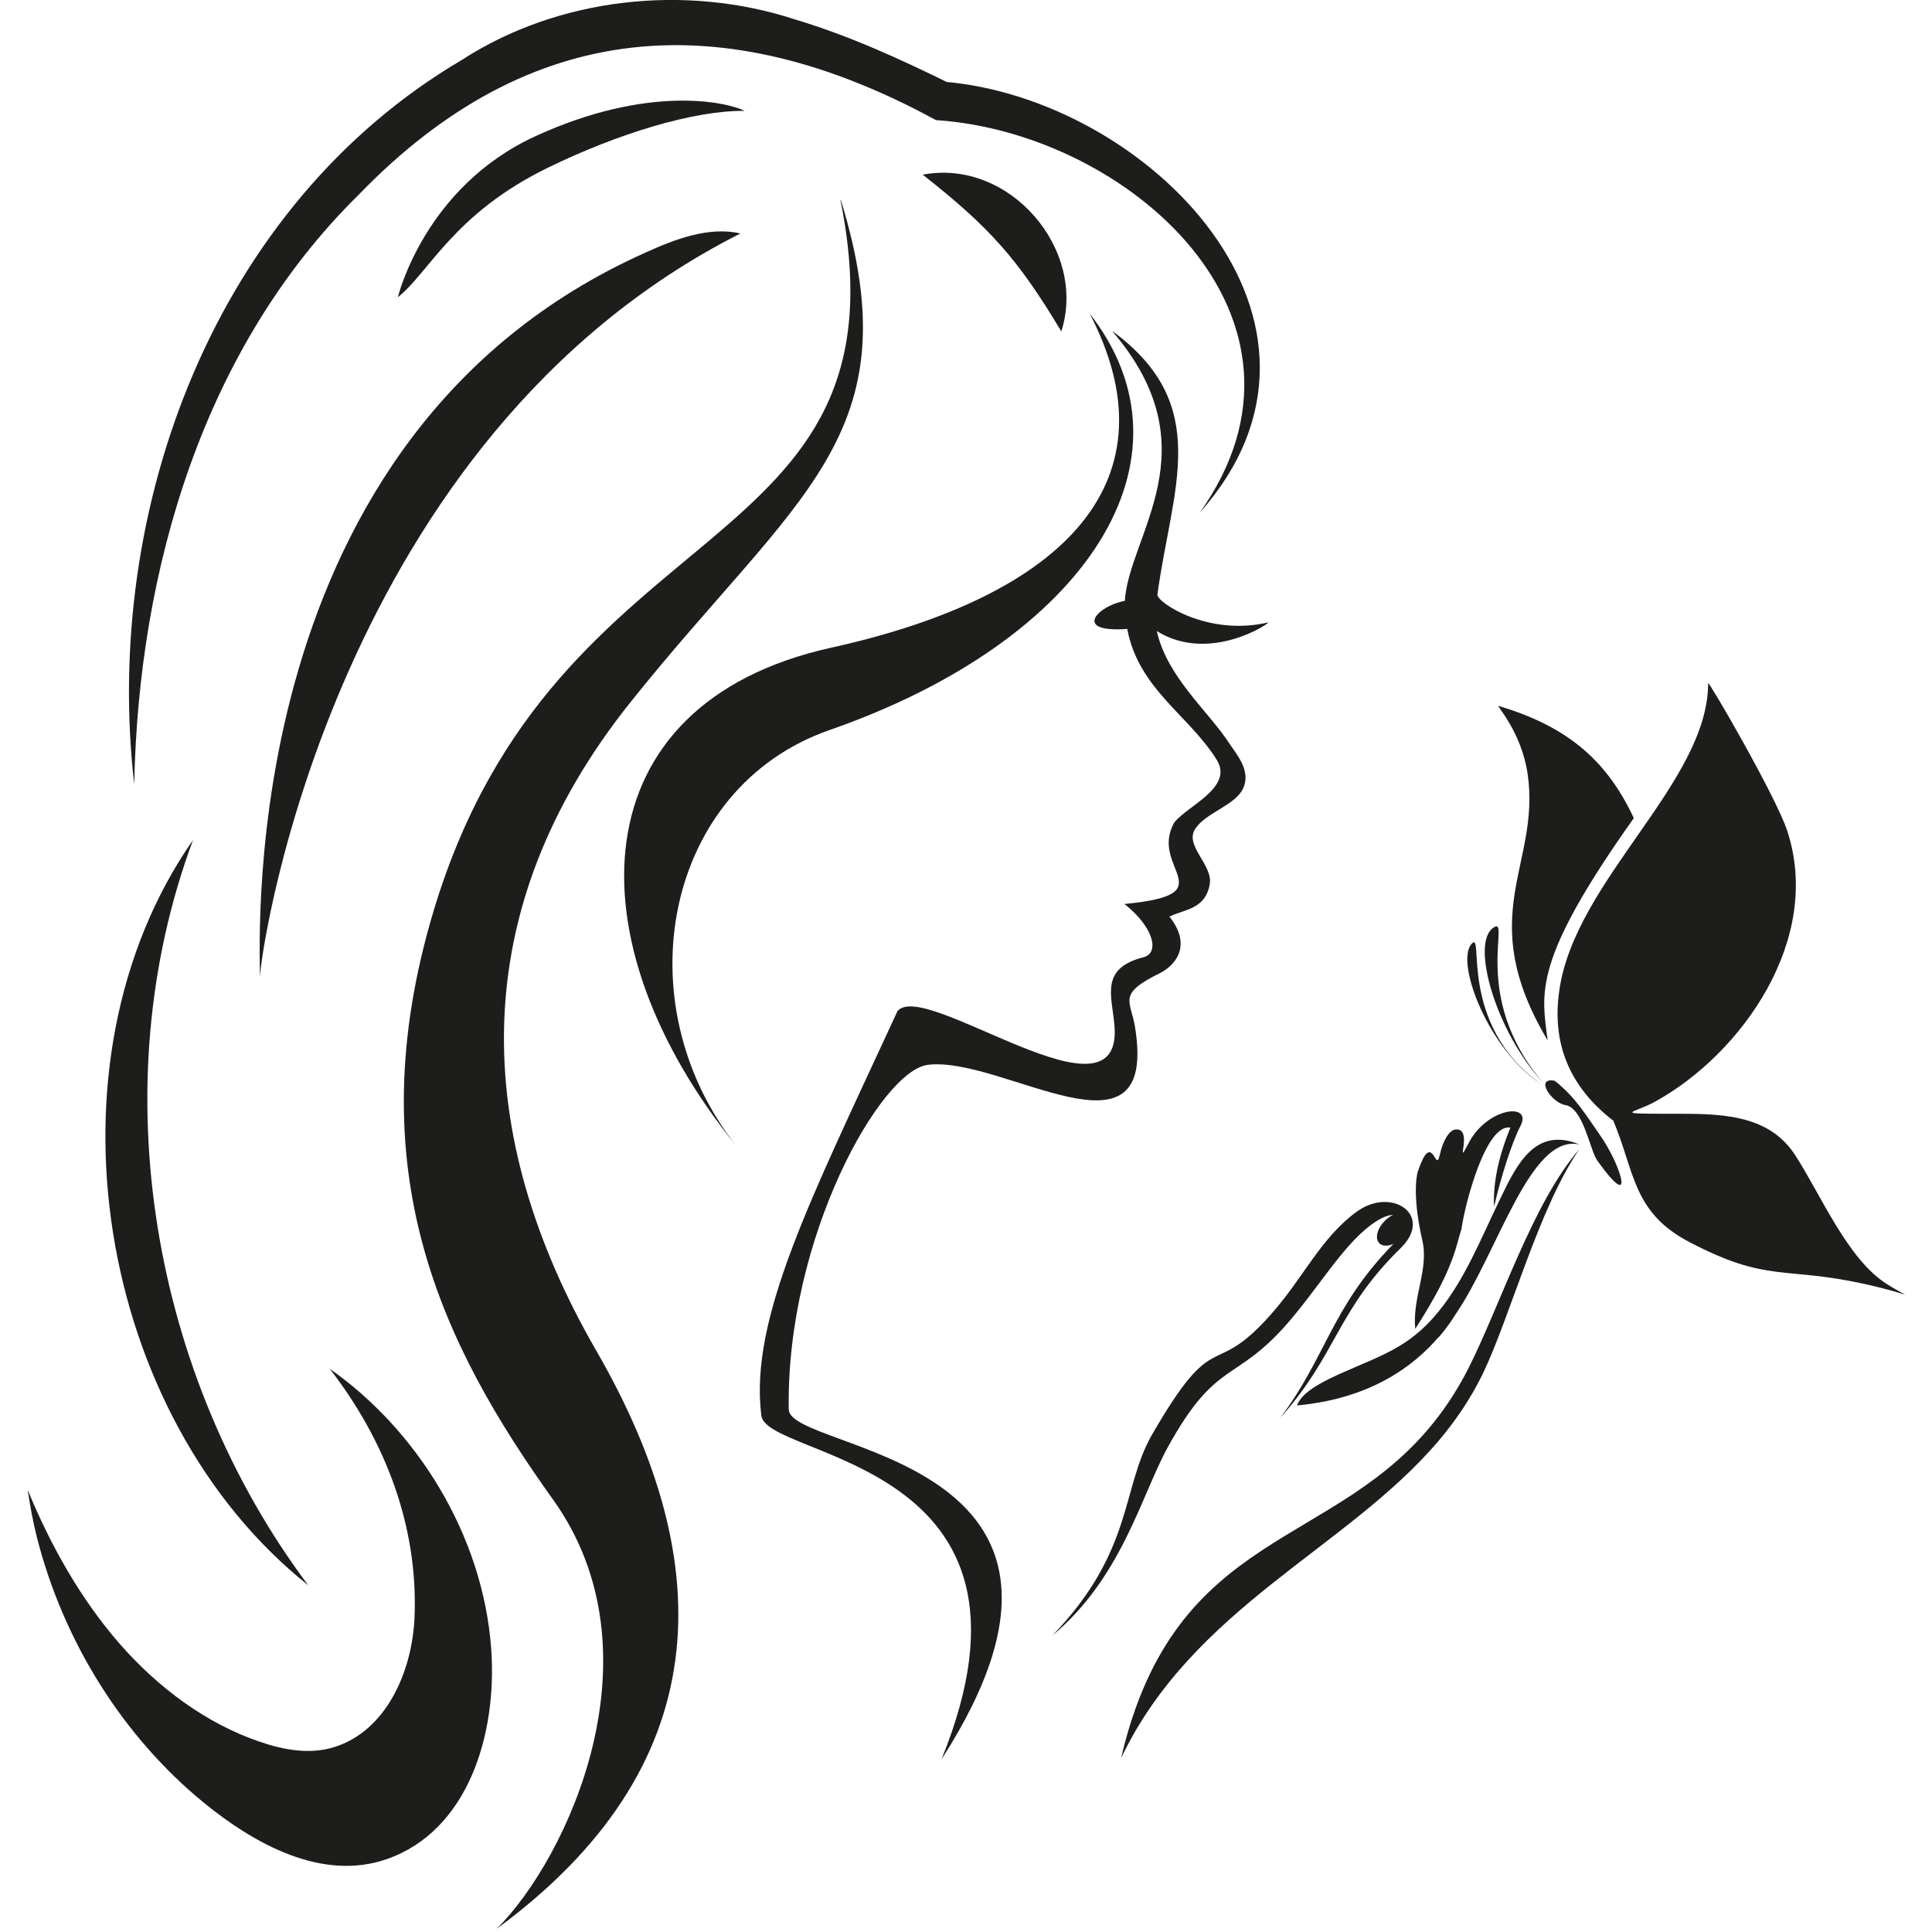 <?xml version="1.0" encoding="UTF-8"?> <svg xmlns="http://www.w3.org/2000/svg" width="550" height="550" viewBox="0 0 550 550" fill="none"><g clip-path="url(#clip0_67_552)"><g clip-path="url(#clip1_67_552)"><path fill-rule="evenodd" clip-rule="evenodd" d="M316.693 94.345C345.278 127.752 321.516 151.953 320.2 171.068C312.572 172.383 305.031 180.187 320.902 179.047C324.146 196.145 338.351 203.51 346.33 216.224C351.328 224.116 338.176 229.289 334.317 234.112C326.864 247.177 349.311 254.542 320.113 257.348C328.53 264.012 330.196 271.377 325.461 272.517C313.273 275.674 316.43 283.214 317.219 291.457C320.376 322.847 263.119 278.392 255.49 287.862C230.588 341.787 213.315 375.457 216.734 402.99C218.313 415.528 302.839 415.265 268.029 500.844C324.059 413.775 224.801 413.512 224.538 401.236C223.749 352.309 250.843 304.521 264.259 303.118C285.653 300.663 329.933 333.632 323.094 292.246C321.866 284.793 318.008 283.039 330.109 277.077C334.23 275.06 339.666 269.448 332.915 260.943C337.123 258.838 343.173 258.926 344.401 251.648C345.278 246.3 337.386 240.863 340.105 236.216C342.998 231.306 351.766 229.377 353.958 224.291C356.063 219.469 352.293 215.085 350.1 211.84C344.05 202.458 332.301 192.901 329.319 179.66C344.576 189.13 362.201 176.942 360.973 177.205C343.7 181.239 329.144 171.331 329.495 169.226C333.616 138.975 345.366 115.389 316.781 94.345" fill="#1D1D1B"></path><path fill-rule="evenodd" clip-rule="evenodd" d="M93.625 389.488C118.527 406.85 137.466 436.837 139.834 469.368C141.588 493.744 133.258 521.188 110.109 529.255C91.696 535.656 72.405 524.959 57.938 513.122C35.228 494.533 18.13 467.614 10.501 437.626C9.361 433.155 8.572 428.595 7.871 424.123C14.447 440.082 22.952 455.163 34 467.877C45.048 480.503 58.727 490.675 73.984 495.848C80.823 498.215 88.276 499.531 95.203 497.339C109.846 492.779 117.299 476.032 118.001 460.599C119.141 434.031 109.32 409.568 93.8 389.576" fill="#1D1D1B"></path><path fill-rule="evenodd" clip-rule="evenodd" d="M299.593 465.597C319.41 449.024 324.846 425.788 332.474 411.934C346.328 386.857 351.502 393.872 366.408 376.861C375.264 366.69 382.103 354.853 390.17 348.803C399.64 341.7 401.657 348.978 396.308 354.502C379.034 372.302 377.456 386.419 364.479 403.605C380.7 385.454 380.525 373.091 398.763 355.291C408.233 345.997 396.22 337.667 386.224 344.945C375.965 352.398 371.055 363.796 361.761 374.231C344.838 393.346 346.328 376.598 328.003 408.339C319.147 423.684 322.829 441.484 299.593 465.597Z" fill="#1D1D1B"></path><path fill-rule="evenodd" clip-rule="evenodd" d="M402.799 378.441C405.693 373.969 407.885 370.199 409.551 367.042C414.461 357.66 414.9 353.188 416.039 349.944C417.092 342.403 423.054 319.781 429.981 321.009C428.49 324.691 424.808 334.073 425.334 343.543C427.351 334.687 430.595 324.779 432.875 320.483C436.294 313.731 423.317 315.222 418.056 325.481C413.935 333.372 419.634 321.009 414.373 321.535C412.532 321.71 410.691 324.867 409.902 328.725L409.551 329.865C408.499 332.32 407.447 322.236 403.676 333.372C402.975 335.389 402.361 342.053 404.904 353.101C406.833 361.431 402.01 369.234 402.887 378.354" fill="#1D1D1B"></path><path fill-rule="evenodd" clip-rule="evenodd" d="M409.46 403.256C380.437 441.485 334.579 434.295 319.146 500.496C339.664 457.531 383.331 440.959 409.46 410.27C414.37 404.483 418.667 398.17 422.087 391.155C429.978 374.758 438.045 343.894 449.619 327.146C436.379 342.316 427.172 371.426 418.053 389.489C415.423 394.663 412.529 399.222 409.46 403.256Z" fill="#1D1D1B"></path><path fill-rule="evenodd" clip-rule="evenodd" d="M409.464 380.81C411.218 378.794 412.884 376.602 414.374 374.146C426.562 356.347 435.593 322.501 449.71 325.833C436.909 320.484 431.648 331.795 426.913 341.616C421.74 352.226 417.092 364.151 409.464 373.445C406.307 377.303 402.712 380.635 398.24 383.266C388.771 389.053 371.848 393.086 369.217 400.101C379.827 399.136 396.662 395.541 409.464 380.723" fill="#1D1D1B"></path><path fill-rule="evenodd" clip-rule="evenodd" d="M400.957 345.91C399.642 344.507 396.66 345.209 394.381 347.401C392.101 349.593 391.312 352.486 392.627 353.889C393.942 355.292 396.923 354.591 399.203 352.399C401.483 350.207 402.272 347.313 400.957 345.91Z" fill="#1D1D1B"></path><path fill-rule="evenodd" clip-rule="evenodd" d="M465.141 232.976C456.899 215.177 444.711 206.408 426.648 200.972C425.771 200.709 433.136 208.25 434.89 220.35C438.66 246.304 419.282 260.421 440.59 296.196C438.836 282.517 436.205 273.661 465.053 232.976" fill="#1D1D1B"></path><path fill-rule="evenodd" clip-rule="evenodd" d="M459.09 318.905C445.148 308.033 441.992 294.88 443.921 281.815C448.48 250.425 486.272 222.717 486.272 194.483C486.272 193.518 505.299 226.224 508.719 236.308C519.065 267.348 495.829 299.966 471.278 313.557C465.14 316.976 458.476 317.064 475.662 317.064C489.078 317.064 503.282 316.801 511.086 328.901C518.539 340.475 525.992 358.45 537.04 365.465C544.756 370.375 544.932 368.622 530.552 365.465C507.579 360.467 503.107 365.202 481.011 353.628C464.614 345.123 465.403 333.373 459.178 318.818" fill="#1D1D1B"></path><path fill-rule="evenodd" clip-rule="evenodd" d="M424.893 264.279C430.768 259.719 418.054 283.306 439.186 308.12C425.945 293.74 418.755 269.014 424.893 264.279Z" fill="#1D1D1B"></path><path fill-rule="evenodd" clip-rule="evenodd" d="M418.757 268.924C422.966 263.576 414.373 291.371 438.749 308.645C423.755 298.824 414.46 274.448 418.757 268.924Z" fill="#1D1D1B"></path><path fill-rule="evenodd" clip-rule="evenodd" d="M442.609 307.679C448.659 312.501 451.377 317.324 455.586 323.286C461.461 331.704 465.845 345.909 454.709 330.389C452.605 327.407 450.763 315.483 445.678 314.606C441.557 313.904 436.822 306.539 442.609 307.679Z" fill="#1D1D1B"></path><path fill-rule="evenodd" clip-rule="evenodd" d="M239.268 56.996C260.224 161.076 158.6 142.838 123.526 259.018C101.167 333.198 126.157 383.177 157.46 426.931C188.763 470.685 161.669 528.907 141.414 549.074C203.669 503.303 205.247 445.959 169.735 384.493C134.224 322.939 132.119 259.193 179.468 199.92C226.817 140.646 260.137 124.249 239.356 56.908" fill="#1D1D1B"></path><path fill-rule="evenodd" clip-rule="evenodd" d="M309.941 88.912C342.822 130.562 309.414 182.295 236.199 207.811C189.288 224.12 177.188 285.235 209.719 326.358C162.282 267.961 164.562 200.357 236.55 184.399C303.978 169.493 334.93 136.436 310.028 88.912" fill="#1D1D1B"></path><path fill-rule="evenodd" clip-rule="evenodd" d="M113.267 84.614C113.267 84.614 120.72 53.311 152.461 38.756C184.202 24.2 206.474 28.848 211.998 31.566C197.53 31.39 175.785 38.054 155.881 47.787C129.137 60.852 122.123 77.6 113.267 84.614Z" fill="#1D1D1B"></path><path d="M38.209 223.24C29.178 144.676 61.182 58.483 131.417 17.096C159.037 -0.791 195.162 -4.649 226.29 5.522C241.81 10.169 256.278 16.834 270.395 23.76L268.465 23.234C326.775 27.969 389.731 91.715 341.506 145.991C380.875 90.75 321.251 37.79 266.449 34.195C205.947 1.226 150.795 5.084 102.13 55.414C57.938 98.905 39.437 161.949 38.209 223.24Z" fill="#1D1D1B"></path><path fill-rule="evenodd" clip-rule="evenodd" d="M210.774 66.466C201.743 64.362 191.835 68.22 183.768 71.902C66.798 124.162 74.076 266.647 73.988 278.221C74.339 268.751 95.909 124.6 210.774 66.466Z" fill="#1D1D1B"></path><path d="M54.96 239.112C28.831 309.259 43.211 391.856 87.754 451.306C27.603 403.431 10.68 302.595 54.96 239.112Z" fill="#1D1D1B"></path><path d="M302.136 94.347C289.685 73.567 281.706 64.71 262.679 49.717C287.405 45.069 309.589 71.024 302.136 94.347Z" fill="#1D1D1B"></path></g></g><defs><clipPath id="clip0_67_552"><rect width="550" height="550" fill="white"></rect></clipPath><clipPath id="clip1_67_552"><rect width="534.429" height="549.16" fill="white" transform="translate(7.786)"></rect></clipPath></defs></svg> 